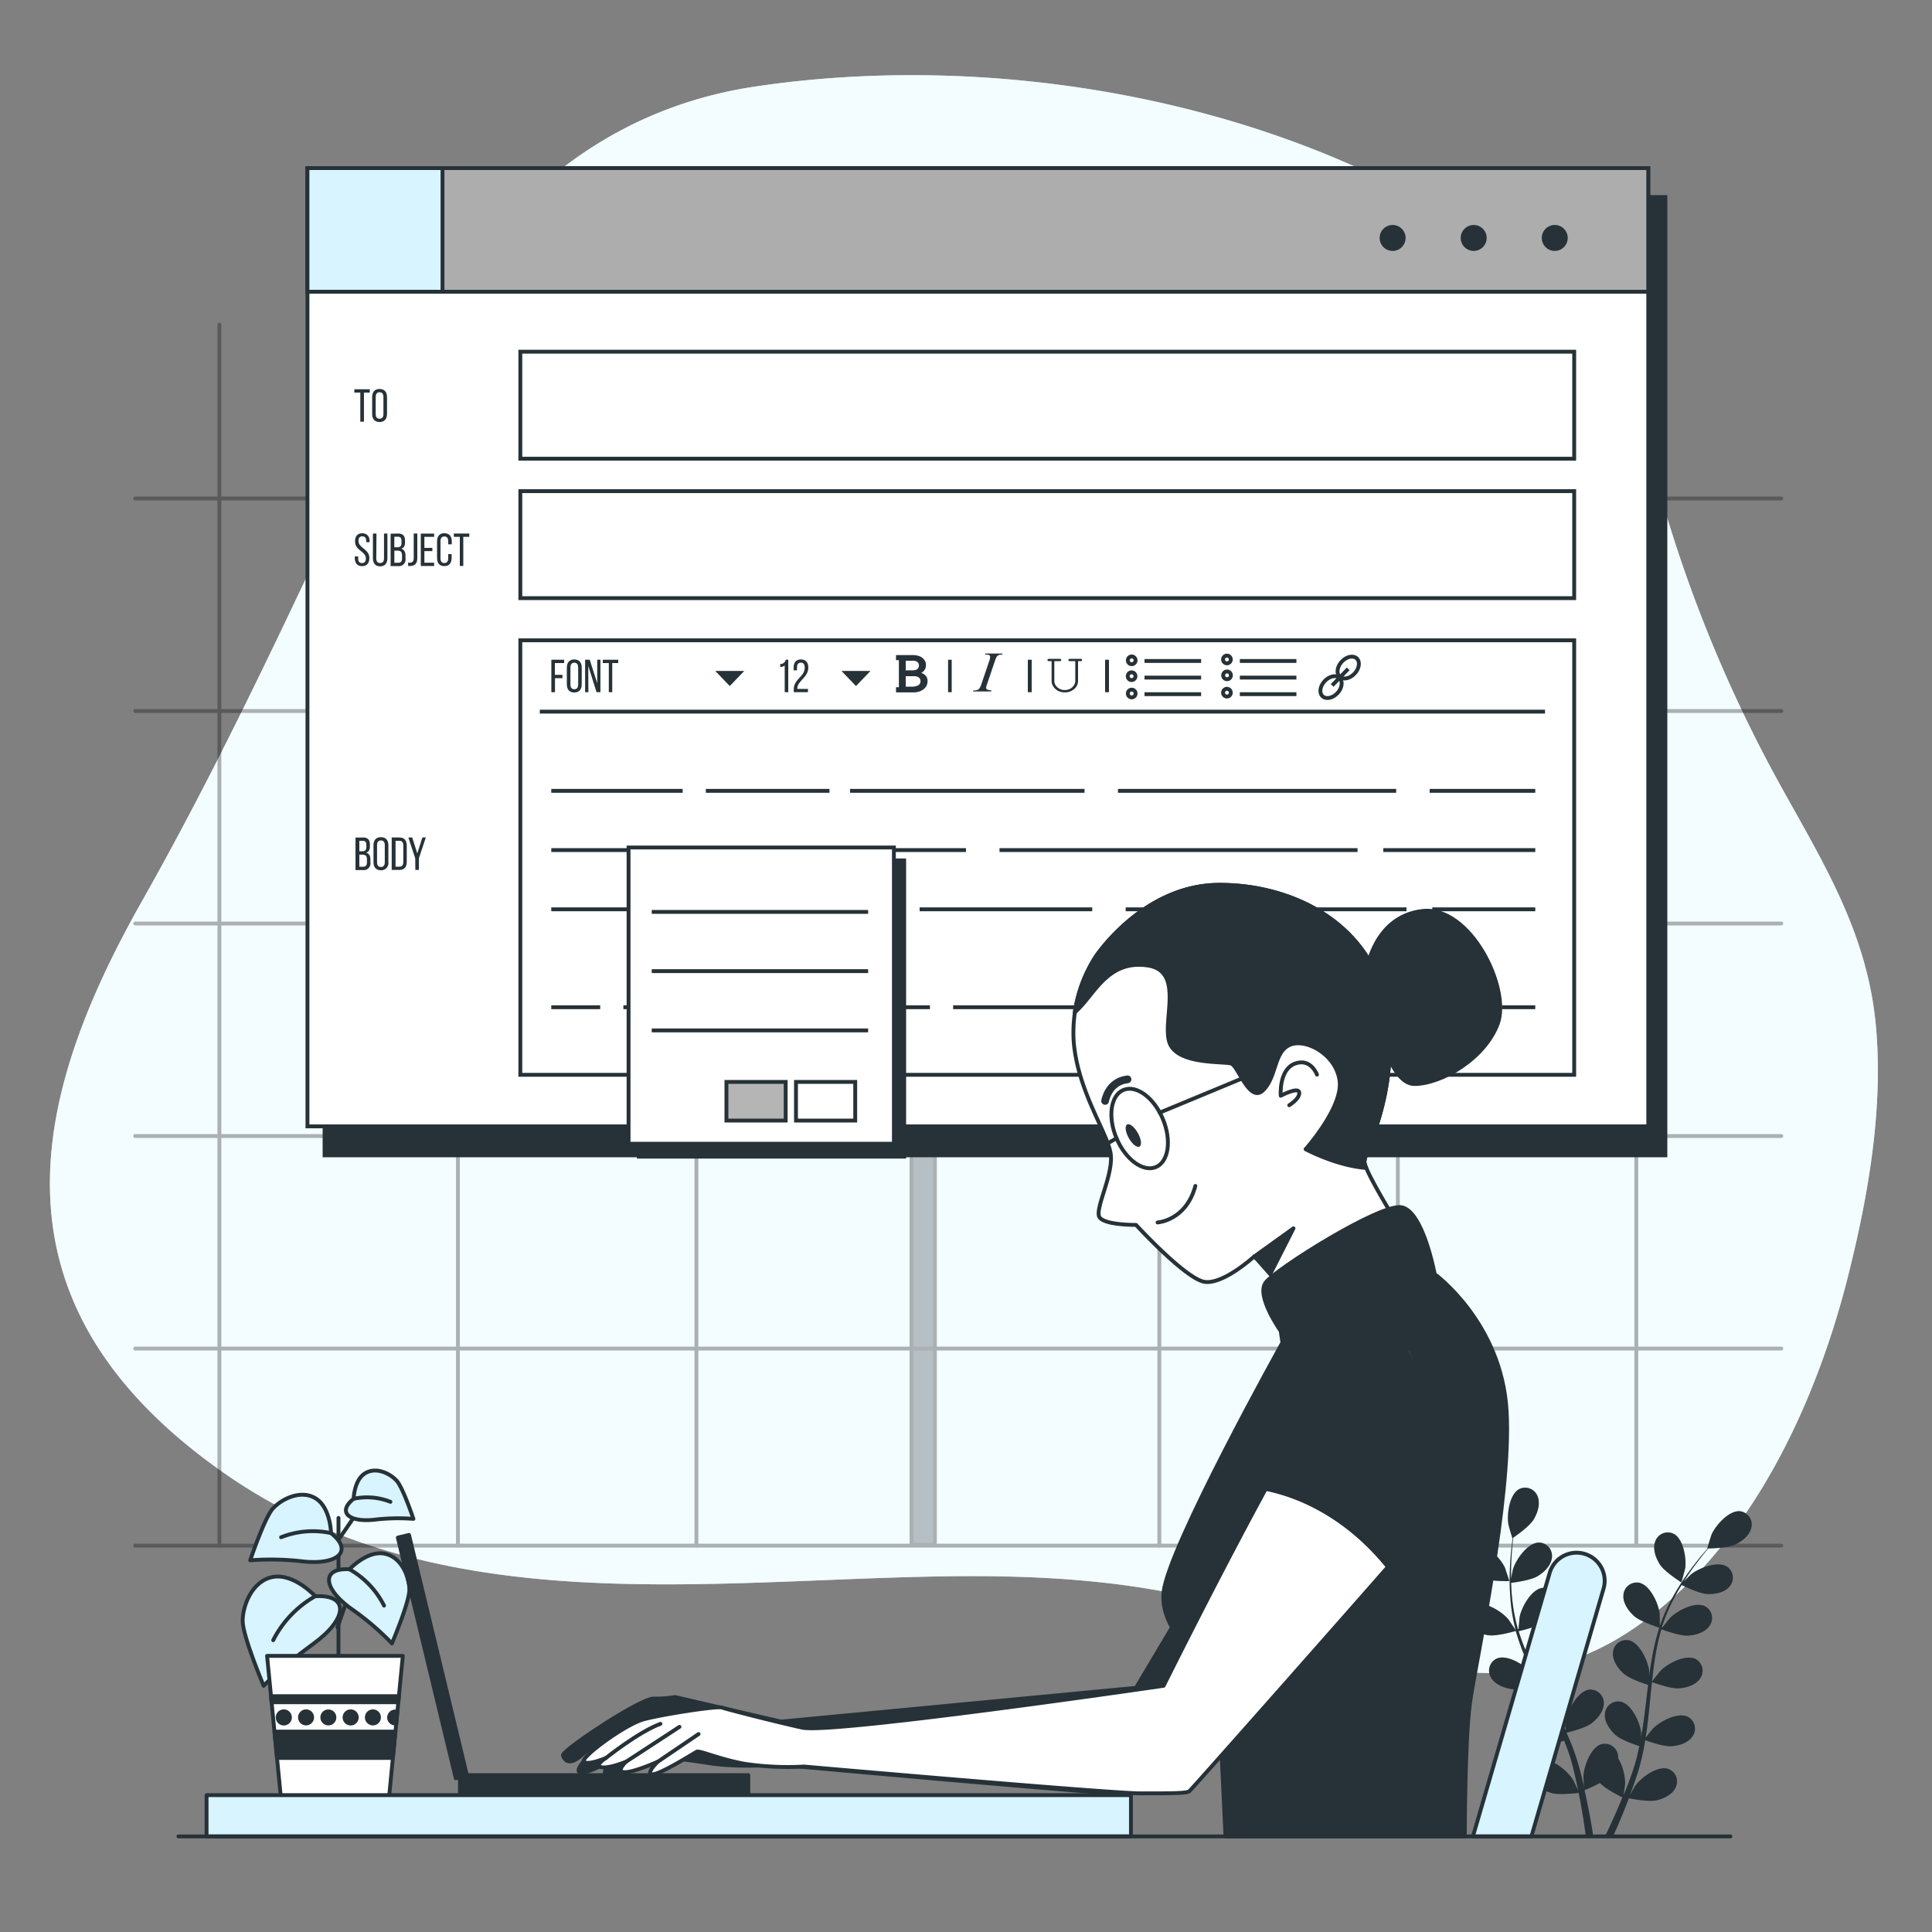 <?xml version="1.0" encoding="UTF-8"?>
<svg xmlns="http://www.w3.org/2000/svg" viewBox="0 0 500 500">
  <rect x="0" y="0" width="500" height="500" fill="#808080" stroke="none"/>
  <g id="freepik--background-simple--inject-61">
    <path d="M417.22,96.56C408.33,81.43,395.89,69.05,380.16,59c-52.37-33.63-123.55-45.74-184.74-36.6-43.71,6.53-72.85,36.24-91.5,75-22,45.75-42,91.26-67.1,135.69C8,284-4.87,337,57.67,381c54.12,38.08,122,28.2,184,27,20.56-.4,41.27.28,61.5,4.26,40.2,7.9,79.24,36,118.78,9.76,30.05-19.95,47.75-57.64,56.33-91.78,5.11-20.34,9.13-42.79,7.23-64.39-2.07-23.66-13-41.48-24.21-61.63a359.15,359.15,0,0,1-32.78-80.48A110.36,110.36,0,0,0,417.22,96.56Z" style="fill:#D7F4FF"></path>
    <path d="M417.22,96.56C408.33,81.43,395.89,69.05,380.16,59c-52.37-33.63-123.55-45.74-184.74-36.6-43.71,6.53-72.85,36.24-91.5,75-22,45.75-42,91.26-67.1,135.69C8,284-4.87,337,57.67,381c54.12,38.08,122,28.2,184,27,20.56-.4,41.27.28,61.5,4.26,40.2,7.9,79.24,36,118.78,9.76,30.05-19.95,47.75-57.64,56.33-91.78,5.11-20.34,9.13-42.79,7.23-64.39-2.07-23.66-13-41.48-24.21-61.63a359.15,359.15,0,0,1-32.78-80.48A110.36,110.36,0,0,0,417.22,96.56Z" style="fill:#fff;opacity:0.7"></path>
  </g>
  <g id="freepik--Window--inject-61">
    <g style="opacity:0.3">
      <rect x="235.9" y="81" width="6.05" height="318.78" style="fill:#263238;stroke:#000;stroke-linecap:round;stroke-linejoin:round"></rect>
      <line x1="35" y1="129" x2="461" y2="129" style="fill:none;stroke:#000;stroke-linecap:round;stroke-linejoin:round"></line>
      <line x1="35" y1="184" x2="461" y2="184" style="fill:none;stroke:#000;stroke-linecap:round;stroke-linejoin:round"></line>
      <line x1="35" y1="239" x2="461" y2="239" style="fill:none;stroke:#000;stroke-linecap:round;stroke-linejoin:round"></line>
      <line x1="35" y1="294" x2="461" y2="294" style="fill:none;stroke:#000;stroke-linecap:round;stroke-linejoin:round"></line>
      <line x1="35" y1="349" x2="461" y2="349" style="fill:none;stroke:#000;stroke-linecap:round;stroke-linejoin:round"></line>
      <line x1="180.23" y1="84" x2="180.23" y2="400" style="fill:none;stroke:#000;stroke-linecap:round;stroke-linejoin:round"></line>
      <line x1="118.51" y1="84" x2="118.51" y2="400" style="fill:none;stroke:#000;stroke-linecap:round;stroke-linejoin:round"></line>
      <line x1="56.78" y1="84" x2="56.78" y2="400" style="fill:none;stroke:#000;stroke-linecap:round;stroke-linejoin:round"></line>
      <line x1="423.48" y1="84" x2="423.48" y2="400" style="fill:none;stroke:#000;stroke-linecap:round;stroke-linejoin:round"></line>
      <line x1="361.76" y1="84" x2="361.76" y2="400" style="fill:none;stroke:#000;stroke-linecap:round;stroke-linejoin:round"></line>
      <line x1="300.04" y1="84" x2="300.04" y2="400" style="fill:none;stroke:#000;stroke-linecap:round;stroke-linejoin:round"></line>
      <line x1="35" y1="400" x2="461" y2="400" style="fill:none;stroke:#000;stroke-linecap:round;stroke-linejoin:round"></line>
    </g>
  </g>
  <g id="freepik--plant-2--inject-61">
    <path d="M435.13,409.52c.05,0,.93-3.4,1-3.62.36-2.58-.46-7.77-3.08-9a3.44,3.44,0,0,0-4.69,2.07c-.71,1.94.19,4.31,1.24,5.94C430.8,406.79,435.13,409.51,435.13,409.52Z" style="fill:#263238"></path>
    <path d="M383.43,408.39c2.09.92,7.2.8,7.2.8s-1.1-3.35-1.19-3.55c-1.12-2.34-4.67-6.22-7.56-5.83a3.44,3.44,0,0,0-2.76,4.32C379.6,406.13,381.65,407.61,383.43,408.39Z" style="fill:#263238"></path>
    <path d="M385.19,423.2c2.17.31,6.73-1,7.09-1.11a61.23,61.23,0,0,0,2.77,7.65c.63,1.45,1.31,2.9,2,4.34-.41-.61-.79-1.15-.85-1.23-1.7-2-6.15-4.76-8.83-3.62a3.44,3.44,0,0,0-1.52,4.89c1,1.8,3.36,2.7,5.28,3S397,436.33,398,436c.28.55.54,1.1.82,1.65,1.32,2.63,2.65,5.25,3.88,7.86.43.92.82,1.84,1.22,2.76-.38-.54-.69-1-.75-1.06-1.7-2-6.14-4.77-8.82-3.63a3.45,3.45,0,0,0-1.53,4.9c1,1.8,3.36,2.69,5.28,3s5.48-.67,6.71-1c.38,1,.76,1.91,1.08,2.86.2.64.45,1.25.62,1.92l.54,1.93c.3,1.25.61,2.53.87,3.75.19.85.35,1.66.52,2.48-.42-.92-1.28-2.71-1.37-2.85-1.38-2.2-5.35-5.64-8.17-4.92a3.44,3.44,0,0,0-2.25,4.61c.7,1.93,2.91,3.17,4.77,3.74,2,.62,6.57.05,7.14,0,.27,1.35.52,2.67.74,3.91.46,2.61.81,5,1.08,7h1.9c-.32-2.09-.74-4.55-1.29-7.28-.27-1.38-.58-2.84-.92-4.34a39.73,39.73,0,0,0,4-1.87c1.49,1.61,5.31,3.5,5.8,3.74-.52,1.28-1,2.52-1.54,3.68-1,2.28-1.94,4.31-2.78,6.07h2.05c.72-1.6,1.5-3.41,2.32-5.4.53-1.3,1.08-2.69,1.62-4.13.55.11,5,1,7.12.55,1.89-.43,4.19-1.5,5-3.37a3.45,3.45,0,0,0-1.9-4.76c-2.77-.93-7,2.2-8.52,4.3-.09.12-.93,1.57-1.45,2.49.22-.59.44-1.15.66-1.76.44-1.2.85-2.42,1.29-3.72.19-.63.38-1.28.57-1.92s.35-1.35.52-2c.38-1.58.68-3.19.95-4.83,1.05.38,4.81,1.69,6.76,1.56s4.36-.85,5.49-2.58a3.45,3.45,0,0,0-1.16-5c-2.59-1.34-7.23,1.12-9.07,3-.12.11-1.29,1.58-1.92,2.39.15-1,.31-2,.43-3,.36-2.89.64-5.82.92-8.75.09-.89.19-1.79.28-2.68.37.14,4.81,1.79,7,1.64,1.94-.14,4.37-.85,5.49-2.57a3.45,3.45,0,0,0-1.15-5c-2.59-1.33-7.23,1.13-9.07,3-.14.14-1.83,2.25-2.23,2.81.2-2,.43-3.93.73-5.85a60.2,60.2,0,0,1,1.68-7.69c.17.07,4.79,1.81,7,1.65,1.94-.13,4.37-.85,5.49-2.57a3.44,3.44,0,0,0-1.15-5c-2.59-1.34-7.23,1.12-9.08,3-.12.12-1.4,1.72-2,2.5l-.15-.08a44.53,44.53,0,0,1,3.06-7.3c.66-1.29,1.37-2.5,2.08-3.65.83.41,4.63,2.26,6.65,2.34s4.44-.36,5.74-1.95a3.45,3.45,0,0,0-.6-5.1c-2.43-1.61-7.31.33-9.34,1.95-.11.09-1.14,1.11-1.88,1.86.33-.51.66-1.05,1-1.54,1.22-1.84,2.45-3.44,3.55-4.85.63-.8,1.22-1.51,1.77-2.17,1,0,5.14-.14,6.95-1s3.76-2.36,4.19-4.37a3.46,3.46,0,0,0-2.88-4.25c-2.9-.31-6.34,3.66-7.4,6-.09.2-1.15,3.58-1.09,3.58H442c-.55.63-1.13,1.3-1.75,2-1.13,1.39-2.4,3-3.66,4.79a60.85,60.85,0,0,0-3.8,6.05,44.63,44.63,0,0,0-3.24,7.3l0,.09c0-.85,0-3.24-.05-3.42-.33-2.58-2.49-7.37-5.36-7.9a3.45,3.45,0,0,0-4,3.25c-.17,2,1.32,4.1,2.77,5.39,1.63,1.46,6.16,2.87,6.52,3a62.12,62.12,0,0,0-1.91,7.91c-.28,1.56-.51,3.14-.72,4.73,0-.74,0-1.4,0-1.49-.34-2.58-2.5-7.37-5.36-7.9a3.46,3.46,0,0,0-4,3.24c-.16,2.05,1.32,4.1,2.77,5.4s5.31,2.59,6.33,2.92c-.07.61-.15,1.21-.23,1.82-.34,2.92-.68,5.84-1.1,8.7-.14,1-.33,2-.5,3,0-.65,0-1.21,0-1.29-.33-2.58-2.49-7.37-5.36-7.9a3.45,3.45,0,0,0-4,3.25c-.17,2,1.32,4.1,2.76,5.39s4.94,2.47,6.15,2.86c-.21,1-.42,2-.67,3-.19.66-.32,1.3-.55,1.95s-.41,1.28-.61,1.91c-.44,1.2-.88,2.45-1.34,3.61-.31.81-.62,1.58-.94,2.35.16-1,.43-3,.43-3.13a13.42,13.42,0,0,0-1.79-6.51,3.89,3.89,0,0,0-.05-.76,3.44,3.44,0,0,0-4.21-2.92c-2.82.75-4.6,5.69-4.74,8.28,0,.16.1,1.83.18,2.88-.14-.61-.27-1.21-.43-1.83-.29-1.25-.62-2.48-1-3.81-.19-.64-.38-1.28-.58-1.93s-.45-1.3-.68-2c-.55-1.53-1.19-3-1.87-4.55,1.09-.27,4.95-1.25,6.49-2.44s3.18-3.11,3.16-5.17a3.45,3.45,0,0,0-3.72-3.53c-2.89.32-5.41,4.93-5.93,7.48,0,.16-.21,2-.28,3.05-.41-.9-.82-1.81-1.27-2.71-1.3-2.61-2.69-5.2-4.06-7.8l-1.25-2.39c.39-.09,5-1.16,6.73-2.49,1.54-1.18,3.18-3.12,3.16-5.17a3.45,3.45,0,0,0-3.72-3.53c-2.9.31-5.41,4.93-5.93,7.47,0,.2-.29,2.89-.32,3.57-.91-1.75-1.8-3.51-2.61-5.28a60.9,60.9,0,0,1-2.84-7.34c.18,0,5-1.13,6.77-2.5,1.54-1.18,3.17-3.11,3.16-5.17a3.45,3.45,0,0,0-3.72-3.53c-2.9.32-5.41,4.93-5.94,7.48,0,.16-.22,2.21-.28,3.19l-.17,0a44.85,44.85,0,0,1-1.48-7.78c-.16-1.44-.24-2.84-.28-4.19.92-.11,5.11-.67,6.84-1.72s3.5-2.75,3.71-4.79a3.45,3.45,0,0,0-3.31-3.92c-2.92,0-5.92,4.3-6.72,6.78-.05.13-.34,1.55-.54,2.58,0-.61,0-1.24,0-1.83,0-2.2.14-4.22.28-6,.08-1,.18-1.93.28-2.79.85-.58,4.21-2.95,5.25-4.65s1.84-4.06,1.08-6a3.45,3.45,0,0,0-4.74-1.95c-2.59,1.34-3.27,6.55-2.84,9.11,0,.23,1,3.63,1.06,3.6l.05,0c-.11.82-.23,1.7-.33,2.67-.18,1.79-.36,3.8-.41,6a60.26,60.26,0,0,0,.17,7.14,44.72,44.72,0,0,0,1.32,7.88l0,.09c-.46-.72-1.81-2.69-1.93-2.83-1.7-2-6.14-4.77-8.82-3.63a3.45,3.45,0,0,0-1.53,4.9C380.9,422,383.27,422.92,385.19,423.2Z" style="fill:#263238"></path>
    <path d="M383.43,408.39c2.09.92,7.2.8,7.2.8s-1.1-3.35-1.19-3.55c-1.12-2.34-4.67-6.22-7.56-5.83a3.44,3.44,0,0,0-2.76,4.32C379.6,406.13,381.65,407.61,383.43,408.39Z" style="fill:#263238;opacity:0.3"></path>
    <path d="M435.13,409.52c.05,0,.93-3.4,1-3.62.36-2.58-.46-7.77-3.08-9a3.44,3.44,0,0,0-4.69,2.07c-.71,1.94.19,4.31,1.24,5.94C430.8,406.79,435.13,409.51,435.13,409.52Z" style="fill:#263238;opacity:0.3"></path>
    <path d="M385.19,423.2c2.17.31,6.73-1,7.09-1.11a61.23,61.23,0,0,0,2.77,7.65c.63,1.45,1.31,2.9,2,4.34-.41-.61-.79-1.15-.85-1.23-1.7-2-6.15-4.76-8.83-3.62a3.44,3.44,0,0,0-1.52,4.89c1,1.8,3.36,2.7,5.28,3S397,436.33,398,436c.28.55.54,1.1.82,1.65,1.32,2.63,2.65,5.25,3.88,7.86.43.92.82,1.84,1.22,2.76-.38-.54-.69-1-.75-1.06-1.7-2-6.14-4.77-8.82-3.63a3.45,3.45,0,0,0-1.53,4.9c1,1.8,3.36,2.69,5.28,3s5.48-.67,6.71-1c.38,1,.76,1.91,1.08,2.86.2.64.45,1.25.62,1.92l.54,1.93c.3,1.25.61,2.53.87,3.75.19.85.35,1.66.52,2.48-.42-.92-1.28-2.71-1.37-2.85-1.38-2.2-5.35-5.64-8.17-4.92a3.44,3.44,0,0,0-2.25,4.61c.7,1.93,2.91,3.17,4.77,3.74,2,.62,6.57.05,7.14,0,.27,1.35.52,2.67.74,3.91.46,2.61.81,5,1.08,7h1.9c-.32-2.09-.74-4.55-1.29-7.28-.27-1.38-.58-2.84-.92-4.34a39.73,39.73,0,0,0,4-1.87c1.49,1.61,5.31,3.5,5.8,3.74-.52,1.28-1,2.52-1.54,3.68-1,2.28-1.94,4.31-2.78,6.07h2.05c.72-1.6,1.5-3.41,2.32-5.4.53-1.3,1.08-2.69,1.62-4.13.55.11,5,1,7.12.55,1.89-.43,4.19-1.5,5-3.37a3.45,3.45,0,0,0-1.9-4.76c-2.77-.93-7,2.2-8.52,4.3-.09.12-.93,1.57-1.45,2.49.22-.59.44-1.15.66-1.76.44-1.2.85-2.42,1.29-3.72.19-.63.38-1.28.57-1.92s.35-1.35.52-2c.38-1.58.68-3.19.95-4.83,1.05.38,4.81,1.69,6.76,1.56s4.36-.85,5.49-2.58a3.45,3.45,0,0,0-1.16-5c-2.59-1.34-7.23,1.12-9.07,3-.12.11-1.29,1.58-1.92,2.39.15-1,.31-2,.43-3,.36-2.89.64-5.82.92-8.75.09-.89.19-1.79.28-2.68.37.14,4.81,1.79,7,1.64,1.94-.14,4.37-.85,5.49-2.57a3.45,3.45,0,0,0-1.15-5c-2.59-1.33-7.23,1.13-9.07,3-.14.14-1.83,2.25-2.23,2.81.2-2,.43-3.93.73-5.85a60.2,60.2,0,0,1,1.68-7.69c.17.07,4.79,1.81,7,1.65,1.94-.13,4.37-.85,5.49-2.57a3.44,3.44,0,0,0-1.15-5c-2.59-1.34-7.23,1.12-9.08,3-.12.12-1.4,1.72-2,2.5l-.15-.08a44.53,44.53,0,0,1,3.06-7.3c.66-1.29,1.37-2.5,2.08-3.65.83.41,4.63,2.26,6.65,2.34s4.44-.36,5.74-1.95a3.45,3.45,0,0,0-.6-5.1c-2.43-1.61-7.31.33-9.34,1.95-.11.09-1.14,1.11-1.88,1.86.33-.51.66-1.05,1-1.54,1.22-1.84,2.45-3.44,3.55-4.85.63-.8,1.22-1.51,1.77-2.17,1,0,5.14-.14,6.95-1s3.76-2.36,4.19-4.37a3.46,3.46,0,0,0-2.88-4.25c-2.9-.31-6.34,3.66-7.4,6-.09.2-1.15,3.58-1.09,3.58H442c-.55.63-1.13,1.3-1.75,2-1.13,1.39-2.4,3-3.66,4.79a60.85,60.85,0,0,0-3.8,6.05,44.63,44.63,0,0,0-3.24,7.3l0,.09c0-.85,0-3.24-.05-3.42-.33-2.58-2.49-7.37-5.36-7.9a3.45,3.45,0,0,0-4,3.25c-.17,2,1.32,4.1,2.77,5.39,1.63,1.46,6.16,2.87,6.52,3a62.12,62.12,0,0,0-1.91,7.91c-.28,1.56-.51,3.14-.72,4.73,0-.74,0-1.4,0-1.49-.34-2.58-2.5-7.37-5.36-7.9a3.46,3.46,0,0,0-4,3.24c-.16,2.05,1.32,4.1,2.77,5.4s5.31,2.59,6.33,2.92c-.07.61-.15,1.21-.23,1.82-.34,2.92-.68,5.84-1.1,8.7-.14,1-.33,2-.5,3,0-.65,0-1.21,0-1.29-.33-2.58-2.49-7.37-5.36-7.9a3.45,3.45,0,0,0-4,3.25c-.17,2,1.32,4.1,2.76,5.39s4.94,2.47,6.15,2.86c-.21,1-.42,2-.67,3-.19.66-.32,1.3-.55,1.95s-.41,1.28-.61,1.91c-.44,1.2-.88,2.45-1.34,3.61-.31.81-.62,1.58-.94,2.35.16-1,.43-3,.43-3.13a13.42,13.42,0,0,0-1.79-6.51,3.89,3.89,0,0,0-.05-.76,3.44,3.44,0,0,0-4.21-2.92c-2.82.75-4.6,5.69-4.74,8.28,0,.16.1,1.83.18,2.88-.14-.61-.27-1.21-.43-1.83-.29-1.25-.62-2.48-1-3.81-.19-.64-.38-1.28-.58-1.93s-.45-1.3-.68-2c-.55-1.53-1.19-3-1.87-4.55,1.09-.27,4.95-1.25,6.49-2.44s3.18-3.11,3.16-5.17a3.45,3.45,0,0,0-3.72-3.53c-2.89.32-5.41,4.93-5.93,7.48,0,.16-.21,2-.28,3.05-.41-.9-.82-1.81-1.27-2.71-1.3-2.61-2.69-5.2-4.06-7.8l-1.25-2.39c.39-.09,5-1.16,6.73-2.49,1.54-1.18,3.18-3.12,3.16-5.17a3.45,3.45,0,0,0-3.72-3.53c-2.9.31-5.41,4.93-5.93,7.47,0,.2-.29,2.89-.32,3.57-.91-1.75-1.8-3.51-2.61-5.28a60.9,60.9,0,0,1-2.84-7.34c.18,0,5-1.13,6.77-2.5,1.54-1.18,3.17-3.11,3.16-5.17a3.45,3.45,0,0,0-3.72-3.53c-2.9.32-5.41,4.93-5.94,7.48,0,.16-.22,2.21-.28,3.19l-.17,0a44.85,44.85,0,0,1-1.48-7.78c-.16-1.44-.24-2.84-.28-4.19.92-.11,5.11-.67,6.84-1.72s3.5-2.75,3.71-4.79a3.45,3.45,0,0,0-3.31-3.92c-2.92,0-5.92,4.3-6.72,6.78-.05.13-.34,1.55-.54,2.58,0-.61,0-1.24,0-1.83,0-2.2.14-4.22.28-6,.08-1,.18-1.93.28-2.79.85-.58,4.21-2.95,5.25-4.65s1.84-4.06,1.08-6a3.45,3.45,0,0,0-4.74-1.95c-2.59,1.34-3.27,6.55-2.84,9.11,0,.23,1,3.63,1.06,3.6l.05,0c-.11.82-.23,1.7-.33,2.67-.18,1.79-.36,3.8-.41,6a60.26,60.26,0,0,0,.17,7.14,44.72,44.72,0,0,0,1.32,7.88l0,.09c-.46-.72-1.81-2.69-1.93-2.83-1.7-2-6.14-4.77-8.82-3.63a3.45,3.45,0,0,0-1.53,4.9C380.9,422,383.27,422.92,385.19,423.2Z" style="fill:#263238;opacity:0.3"></path>
  </g>
  <g id="freepik--plant-1--inject-61">
    <line x1="87.34" y1="421.14" x2="91.01" y2="410.66" style="fill:none;stroke:#263238;stroke-linecap:round;stroke-linejoin:round"></line>
    <line x1="87.6" y1="392.84" x2="87.6" y2="431.89" style="fill:none;stroke:#263238;stroke-linecap:round;stroke-linejoin:round"></line>
    <path d="M81.59,413.1s-5.44-5.93-10.88-5-7.91,7.42-7.91,11.38,5.44,16.81,5.44,16.81,4-4.45,12.86-10.88S90.49,412.61,81.59,413.1Z" style="fill:#D7F4FF;stroke:#263238;stroke-linecap:round;stroke-linejoin:round"></path>
    <path d="M81.59,413.1a27.18,27.18,0,0,0-10.88,11.38" style="fill:none;stroke:#263238;stroke-linecap:round;stroke-linejoin:round"></path>
    <path d="M90.45,406.13s4.5-4.88,9-4.05,6.5,6.13,6.49,9.39-4.51,13.84-4.51,13.84a71.11,71.11,0,0,0-10.57-9C83.51,411,83.12,405.71,90.45,406.13Z" style="fill:#D7F4FF;stroke:#263238;stroke-linecap:round;stroke-linejoin:round"></path>
    <path d="M90.45,406.13a22.39,22.39,0,0,1,8.94,9.4" style="fill:none;stroke:#263238;stroke-linecap:round;stroke-linejoin:round"></path>
    <line x1="86.81" y1="399.65" x2="93.63" y2="389.69" style="fill:none;stroke:#263238;stroke-linecap:round;stroke-linejoin:round"></line>
    <path d="M85.67,396.77s-.11-6.63-4-9-8.93.25-11.09,2.69-5.83,13.35-5.83,13.35a70.22,70.22,0,0,1,13.87.31C87.61,405,91.43,401.33,85.67,396.77Z" style="fill:#D7F4FF;stroke:#263238;stroke-linecap:round;stroke-linejoin:round"></path>
    <path d="M85.67,396.77a22.36,22.36,0,0,0-12.92,1.07" style="fill:none;stroke:#263238;stroke-linecap:round;stroke-linejoin:round"></path>
    <path d="M91.53,387.88s.08-4.88,3-6.62,6.57.18,8.17,2,4.29,9.82,4.29,9.82a52.07,52.07,0,0,0-10.21.23C90.1,394,87.29,391.24,91.53,387.88Z" style="fill:#D7F4FF;stroke:#263238;stroke-linecap:round;stroke-linejoin:round"></path>
    <path d="M91.53,387.88a16.49,16.49,0,0,1,9.51.79" style="fill:none;stroke:#263238;stroke-linecap:round;stroke-linejoin:round"></path>
    <polygon points="104.25 428.54 69.12 428.54 72.68 465.11 100.69 465.11 104.25 428.54" style="fill:#fff;stroke:#263238;stroke-linecap:round;stroke-linejoin:round"></polygon>
    <path d="M94.94,444.47a1.57,1.57,0,1,0,1.57-1.58A1.57,1.57,0,0,0,94.94,444.47Z" style="fill:#263238;stroke:#263238;stroke-linecap:round;stroke-linejoin:round"></path>
    <path d="M89.17,444.47a1.58,1.58,0,1,0,1.57-1.58A1.57,1.57,0,0,0,89.17,444.47Z" style="fill:#263238;stroke:#263238;stroke-linecap:round;stroke-linejoin:round"></path>
    <polygon points="70.29 440.54 103.08 440.54 103.24 438.96 70.14 438.96 70.29 440.54" style="fill:#263238;stroke:#263238;stroke-linecap:round;stroke-linejoin:round"></polygon>
    <polygon points="101.68 454.95 102.34 448.14 71.03 448.14 71.69 454.95 101.68 454.95" style="fill:#263238;stroke:#263238;stroke-linecap:round;stroke-linejoin:round"></polygon>
    <path d="M100.7,444.47a1.57,1.57,0,0,0,1.58,1.57l.27,0,.29-3a1.69,1.69,0,0,0-.56-.11A1.58,1.58,0,0,0,100.7,444.47Z" style="fill:#263238;stroke:#263238;stroke-linecap:round;stroke-linejoin:round"></path>
    <circle cx="84.98" cy="444.47" r="1.57" style="fill:#263238;stroke:#263238;stroke-linecap:round;stroke-linejoin:round"></circle>
    <path d="M71.87,444.47a1.58,1.58,0,1,0,1.58-1.58A1.57,1.57,0,0,0,71.87,444.47Z" style="fill:#263238;stroke:#263238;stroke-linecap:round;stroke-linejoin:round"></path>
    <path d="M77.64,444.47a1.57,1.57,0,1,0,1.57-1.58A1.57,1.57,0,0,0,77.64,444.47Z" style="fill:#263238;stroke:#263238;stroke-linecap:round;stroke-linejoin:round"></path>
  </g>
  <g id="freepik--Device--inject-61">
    <rect x="110.44" y="396.68" width="2.97" height="64.06" transform="translate(-97.28 38.13) rotate(-13.54)" style="fill:#263238;stroke:#263238;stroke-linecap:round;stroke-linejoin:round"></rect>
    <rect x="119.03" y="459.41" width="74.63" height="4.95" style="fill:#263238;stroke:#263238;stroke-linecap:round;stroke-linejoin:round"></rect>
  </g>
  <g id="freepik--Screen--inject-61">
    <rect x="84" y="51" width="347" height="248" style="fill:#263238;stroke:#263238;stroke-miterlimit:10"></rect>
    <rect x="79.57" y="43.5" width="347" height="248" style="fill:#fff;stroke:#263238;stroke-miterlimit:10"></rect>
    <rect x="79.57" y="43.5" width="347" height="32" style="fill:#adadad;stroke:#263238;stroke-miterlimit:10"></rect>
    <rect x="79.57" y="43.5" width="34.95" height="32" style="fill:#D7F4FF;stroke:#263238;stroke-miterlimit:10"></rect>
    <path d="M405.73,61.58a3.36,3.36,0,1,0-3.36,3.36A3.37,3.37,0,0,0,405.73,61.58Z" style="fill:#263238"></path>
    <circle cx="381.39" cy="61.58" r="3.36" style="fill:#263238"></circle>
    <circle cx="360.41" cy="61.58" r="3.36" style="fill:#263238"></circle>
    <rect x="134.66" y="91.02" width="272.74" height="27.69" style="fill:none;stroke:#263238;stroke-miterlimit:10"></rect>
    <rect x="134.66" y="127.11" width="272.74" height="27.69" style="fill:none;stroke:#263238;stroke-miterlimit:10"></rect>
    <path d="M93.25,109.14V101.6H91.7v-.86h4v.86H94.19v7.54Z" style="fill:#263238"></path>
    <path d="M96.31,102.77c0-1.28.64-2.11,1.92-2.11s1.93.83,1.93,2.11v4.34c0,1.27-.63,2.11-1.93,2.11s-1.92-.84-1.92-2.11Zm.92,4.39c0,.77.33,1.21,1,1.21s1-.44,1-1.21v-4.44c0-.75-.32-1.21-1-1.21s-1,.46-1,1.21Z" style="fill:#263238"></path>
    <path d="M95.66,140.09v.23h-.89V140c0-.75-.28-1.2-1-1.2s-1,.45-1,1.19c0,1.88,2.82,2.06,2.82,4.43,0,1.27-.61,2.1-1.89,2.1s-1.88-.83-1.88-2.1V144h.87v.53c0,.75.31,1.2,1,1.2s1-.45,1-1.2c0-1.88-2.81-2-2.81-4.42,0-1.29.6-2.1,1.86-2.1S95.66,138.82,95.66,140.09Z" style="fill:#263238"></path>
    <path d="M97.38,144.49c0,.76.3,1.22,1,1.22s1-.46,1-1.22v-6.41h.88v6.37c0,1.27-.59,2.12-1.88,2.12s-1.87-.85-1.87-2.12v-6.37h.92Z" style="fill:#263238"></path>
    <path d="M103,138.08c1.31,0,1.82.62,1.82,1.86v.39c0,.89-.25,1.44-1,1.67.81.23,1.12.88,1.12,1.8v.71a1.72,1.72,0,0,1-1.91,2h-1.94v-8.39Zm-.23,3.56c.74,0,1.13-.24,1.13-1.12V140c0-.74-.25-1.1-.93-1.1h-.92v2.71Zm.28,4c.68,0,1-.36,1-1.14v-.74c0-.94-.37-1.25-1.17-1.25h-.82v3.13Z" style="fill:#263238"></path>
    <path d="M105.6,145.62h.47c.61,0,1-.32,1-1.17v-6.38H108v6.32c0,1.57-.78,2.06-1.78,2.08a3.83,3.83,0,0,1-.59,0Z" style="fill:#263238"></path>
    <path d="M111.89,141.79v.84h-2.06v3h2.52v.85H108.9v-8.39h3.45v.85h-2.52v2.86Z" style="fill:#263238"></path>
    <path d="M116.92,140.1v.76H116v-.8c0-.76-.3-1.22-1-1.22s-1,.46-1,1.22v4.43c0,.76.31,1.22,1,1.22s1-.46,1-1.22V143.4h.88v1c0,1.27-.6,2.11-1.89,2.11s-1.88-.84-1.88-2.11V140.1c0-1.27.6-2.11,1.88-2.11S116.92,138.83,116.92,140.1Z" style="fill:#263238"></path>
    <path d="M119,146.47v-7.54h-1.55v-.85h4v.85h-1.55v7.54Z" style="fill:#263238"></path>
    <path d="M93.91,216.74c1.31,0,1.82.63,1.82,1.86v.4c0,.89-.25,1.44-1,1.67.81.22,1.13.87,1.13,1.79v.71a1.73,1.73,0,0,1-1.92,2H92v-8.4Zm-.23,3.57c.75,0,1.13-.24,1.13-1.12v-.49c0-.74-.25-1.1-.92-1.1H93v2.71Zm.28,4c.68,0,1-.36,1-1.14v-.75c0-.93-.37-1.24-1.17-1.24H93v3.13Z" style="fill:#263238"></path>
    <path d="M96.66,218.77c0-1.28.63-2.11,1.92-2.11s1.93.83,1.93,2.11v4.34a1.85,1.85,0,0,1-1.93,2.11c-1.29,0-1.92-.84-1.92-2.11Zm.92,4.39c0,.77.33,1.21,1,1.21s1-.44,1-1.21v-4.44c0-.75-.31-1.21-1-1.21s-1,.46-1,1.21Z" style="fill:#263238"></path>
    <path d="M103.37,216.74c1.3,0,1.9.8,1.9,2.09v4.23c0,1.29-.6,2.08-1.9,2.08h-2v-8.4Zm0,7.55c.68,0,1-.42,1-1.19v-4.32c0-.76-.32-1.18-1-1.18h-1v6.69Z" style="fill:#263238"></path>
    <path d="M107.46,222.13l-1.78-5.39h1l1.31,4.13,1.32-4.13h.89l-1.79,5.39v3h-.92Z" style="fill:#263238"></path>
    <rect x="134.66" y="165.71" width="272.74" height="112.45" style="fill:none;stroke:#263238;stroke-miterlimit:10"></rect>
    <line x1="139.7" y1="184.17" x2="399.85" y2="184.17" style="fill:none;stroke:#263238;stroke-miterlimit:10"></line>
    <path d="M145.56,174.65v.86h-1.93v3.63h-.94v-8.4H146v.86h-2.4v3.05Z" style="fill:#263238"></path>
    <path d="M146.7,172.77c0-1.28.64-2.11,1.92-2.11s1.93.83,1.93,2.11v4.34c0,1.27-.63,2.11-1.93,2.11s-1.92-.84-1.92-2.11Zm.93,4.39c0,.77.32,1.21,1,1.21s1-.44,1-1.21v-4.44c0-.75-.32-1.21-1-1.21s-1,.46-1,1.21Z" style="fill:#263238"></path>
    <path d="M152.27,179.14h-.84v-8.4h1.19l1.94,6.07v-6.07h.83v8.4h-1l-2.15-6.79Z" style="fill:#263238"></path>
    <path d="M157.56,179.14V171.6H156v-.86h4v.86h-1.55v7.54Z" style="fill:#263238"></path>
    <path d="M203.08,172.27a2.64,2.64,0,0,1-1.17.36v-.77a1.44,1.44,0,0,0,1.44-1.12H204v8.4h-.92Z" style="fill:#263238"></path>
    <path d="M209.19,172.78c0,2.53-2.84,3.45-2.85,5.38v.13h2.76v.85h-3.68v-.72c0-2.71,2.84-3.24,2.84-5.6,0-.86-.29-1.32-1-1.32s-1,.49-1,1.23v.75h-.87v-.69c0-1.28.58-2.13,1.88-2.13S209.19,171.5,209.19,172.78Z" style="fill:#263238"></path>
    <path d="M256.6,178.69l-.09.26H251.8l.11-.26a3.19,3.19,0,0,0,.94-.11,1.11,1.11,0,0,0,.55-.34A3.79,3.79,0,0,0,254,177l2-5.9a3.72,3.72,0,0,0,.25-1.11.48.48,0,0,0-.11-.32.66.66,0,0,0-.33-.2,3.37,3.37,0,0,0-.88-.07l.1-.27h4.43l-.1.27a2.36,2.36,0,0,0-.8.1,1.41,1.41,0,0,0-.58.41,5.49,5.49,0,0,0-.51,1.19l-2,5.9a4.76,4.76,0,0,0-.27,1,.49.49,0,0,0,.11.31.66.66,0,0,0,.33.19A5,5,0,0,0,256.6,178.69Z" style="fill:#263238"></path>
    <path d="M279,171.11v5.07a2.73,2.73,0,0,1-1,2.14,3.53,3.53,0,0,1-2.41.87,3.91,3.91,0,0,1-1.68-.35,3.38,3.38,0,0,1-1.25-1.08,2.64,2.64,0,0,1-.51-1.58v-5.07h-.6a.56.56,0,0,1-.36-.08.25.25,0,0,1-.11-.22.3.3,0,0,1,.11-.23.65.65,0,0,1,.36-.07h2.62a.56.56,0,0,1,.36.08.27.27,0,0,1,0,.44.56.56,0,0,1-.36.08h-1.31v5.07a2.17,2.17,0,0,0,.8,1.7,2.79,2.79,0,0,0,1.9.7,3,3,0,0,0,1.28-.27,2.76,2.76,0,0,0,1-.84,2.08,2.08,0,0,0,.44-1.29v-5.07h-1.31a.56.56,0,0,1-.36-.08.27.27,0,0,1,0-.44.56.56,0,0,1,.36-.08h2.62a.56.56,0,0,1,.36.08.28.28,0,0,1,0,.44.56.56,0,0,1-.36.08Z" style="fill:#263238"></path>
    <path d="M246.3,170.74v8.4h-.94v-8.4Z" style="fill:#263238"></path>
    <path d="M267,170.74v8.4H266v-8.4Z" style="fill:#263238"></path>
    <path d="M287,170.74v8.4H286v-8.4Z" style="fill:#263238"></path>
    <polygon points="188.86 177.55 192.62 173.64 185.11 173.64 188.86 177.55" style="fill:#263238"></polygon>
    <polygon points="221.53 177.55 225.28 173.64 217.77 173.64 221.53 177.55" style="fill:#263238"></polygon>
    <path d="M239.93,175.51a1.8,1.8,0,0,0-.33-.59,2,2,0,0,0-.51-.46,3.36,3.36,0,0,0-.66-.32v0a2.27,2.27,0,0,0,.93-.88,2.36,2.36,0,0,0,.28-1.15,2.5,2.5,0,0,0-.11-.71,2.34,2.34,0,0,0-.35-.66,2.77,2.77,0,0,0-.6-.58,2.92,2.92,0,0,0-.85-.41,5.54,5.54,0,0,0-1.74-.22h-4.1v1.33h.74v7h-.74v1.33h4.27l.58,0,.47-.06.4-.08a3.78,3.78,0,0,0,1.18-.51,2.87,2.87,0,0,0,.76-.7,2.2,2.2,0,0,0,.39-.78,2.68,2.68,0,0,0,.11-.76A2.19,2.19,0,0,0,239.93,175.51ZM234.4,171h1.46a5.72,5.72,0,0,1,.64,0l.46.08a1.18,1.18,0,0,1,.66.45,1.23,1.23,0,0,1,.2.68,1.36,1.36,0,0,1-.17.67,1.28,1.28,0,0,1-.57.46,3.24,3.24,0,0,1-1.08.14h-1.6Zm3.76,5.72a1.22,1.22,0,0,1-.22.38,1.44,1.44,0,0,1-.4.3,2.17,2.17,0,0,1-.61.21,3.74,3.74,0,0,1-.58.09c-.22,0-.48,0-.79,0H234.4V175h1.68a7,7,0,0,1,.72,0,2.21,2.21,0,0,1,.5.1,1.38,1.38,0,0,1,.7.45,1.17,1.17,0,0,1,.22.71A1.56,1.56,0,0,1,238.16,176.71Z" style="fill:#263238"></path>
    <path d="M293.86,170.67a1,1,0,0,0-1.95,0,1,1,0,1,0,1.95,0Z" style="fill:none;stroke:#263238;stroke-miterlimit:10"></path>
    <line x1="296.2" y1="171.06" x2="310.85" y2="171.06" style="fill:none;stroke:#263238;stroke-miterlimit:10"></line>
    <path d="M293.86,175a1,1,0,1,0-1,1A1,1,0,0,0,293.86,175Z" style="fill:none;stroke:#263238;stroke-miterlimit:10"></path>
    <line x1="296.2" y1="175.36" x2="310.85" y2="175.36" style="fill:none;stroke:#263238;stroke-miterlimit:10"></line>
    <path d="M293.86,179.26a1,1,0,0,0-1.95,0,1,1,0,1,0,1.95,0Z" style="fill:none;stroke:#263238;stroke-miterlimit:10"></path>
    <line x1="296.2" y1="179.65" x2="310.85" y2="179.65" style="fill:none;stroke:#263238;stroke-miterlimit:10"></line>
    <path d="M318.53,170.67a1,1,0,1,0-1,1A1,1,0,0,0,318.53,170.67Z" style="fill:none;stroke:#263238;stroke-miterlimit:10"></path>
    <line x1="320.87" y1="171.06" x2="335.51" y2="171.06" style="fill:none;stroke:#263238;stroke-miterlimit:10"></line>
    <path d="M318.53,175a1,1,0,1,0-1.95,0,1,1,0,0,0,1.95,0Z" style="fill:none;stroke:#263238;stroke-miterlimit:10"></path>
    <line x1="320.87" y1="175.36" x2="335.51" y2="175.36" style="fill:none;stroke:#263238;stroke-miterlimit:10"></line>
    <path d="M318.53,179.26a1,1,0,1,0-1,1A1,1,0,0,0,318.53,179.26Z" style="fill:none;stroke:#263238;stroke-miterlimit:10"></path>
    <line x1="320.87" y1="179.65" x2="335.51" y2="179.65" style="fill:none;stroke:#263238;stroke-miterlimit:10"></line>
    <path d="M346.14,179.37c-1.22,1.31-2.95,1.68-3.87.82s-.67-2.61.55-3.92,3-1.68,3.87-.82S347.37,178.06,346.14,179.37Z" style="fill:none;stroke:#263238;stroke-miterlimit:10"></path>
    <ellipse cx="348.92" cy="172.78" rx="3.24" ry="2.27" transform="translate(-15.36 310.24) rotate(-47.02)" style="fill:none;stroke:#263238;stroke-miterlimit:10"></ellipse>
    <line x1="344.76" y1="177.39" x2="348.91" y2="173.1" style="fill:none;stroke:#263238;stroke-miterlimit:10"></line>
    <line x1="370" y1="204.67" x2="397.33" y2="204.67" style="fill:none;stroke:#263238;stroke-miterlimit:10"></line>
    <line x1="289.33" y1="204.67" x2="361.33" y2="204.67" style="fill:none;stroke:#263238;stroke-miterlimit:10"></line>
    <line x1="220" y1="204.67" x2="280.67" y2="204.67" style="fill:none;stroke:#263238;stroke-miterlimit:10"></line>
    <line x1="182.67" y1="204.67" x2="214.67" y2="204.67" style="fill:none;stroke:#263238;stroke-miterlimit:10"></line>
    <line x1="142.67" y1="204.67" x2="176.67" y2="204.67" style="fill:none;stroke:#263238;stroke-miterlimit:10"></line>
    <line x1="358" y1="220" x2="397.33" y2="220" style="fill:none;stroke:#263238;stroke-miterlimit:10"></line>
    <line x1="258.67" y1="220" x2="351.33" y2="220" style="fill:none;stroke:#263238;stroke-miterlimit:10"></line>
    <line x1="182" y1="220" x2="250" y2="220" style="fill:none;stroke:#263238;stroke-miterlimit:10"></line>
    <line x1="142.67" y1="220" x2="176.67" y2="220" style="fill:none;stroke:#263238;stroke-miterlimit:10"></line>
    <line x1="370.67" y1="235.33" x2="397.33" y2="235.33" style="fill:none;stroke:#263238;stroke-miterlimit:10"></line>
    <line x1="291.33" y1="235.33" x2="364" y2="235.33" style="fill:none;stroke:#263238;stroke-miterlimit:10"></line>
    <line x1="238" y1="235.33" x2="282.67" y2="235.33" style="fill:none;stroke:#263238;stroke-miterlimit:10"></line>
    <line x1="179.33" y1="235.33" x2="230.67" y2="235.33" style="fill:none;stroke:#263238;stroke-miterlimit:10"></line>
    <line x1="142.67" y1="235.33" x2="173.33" y2="235.33" style="fill:none;stroke:#263238;stroke-miterlimit:10"></line>
    <line x1="388.67" y1="260.67" x2="397.33" y2="260.67" style="fill:none;stroke:#263238;stroke-miterlimit:10"></line>
    <line x1="326.67" y1="260.67" x2="380.67" y2="260.67" style="fill:none;stroke:#263238;stroke-miterlimit:10"></line>
    <line x1="246.67" y1="260.67" x2="319.33" y2="260.67" style="fill:none;stroke:#263238;stroke-miterlimit:10"></line>
    <line x1="224" y1="260.67" x2="240.67" y2="260.67" style="fill:none;stroke:#263238;stroke-miterlimit:10"></line>
    <line x1="161.33" y1="260.67" x2="217.33" y2="260.67" style="fill:none;stroke:#263238;stroke-miterlimit:10"></line>
    <line x1="142.67" y1="260.67" x2="155.33" y2="260.67" style="fill:none;stroke:#263238;stroke-miterlimit:10"></line>
    <rect x="165.33" y="222.67" width="68.67" height="76.67" style="fill:#263238;stroke:#263238;stroke-miterlimit:10"></rect>
    <rect x="162.67" y="219.33" width="68.67" height="76.67" style="fill:#fff;stroke:#263238;stroke-miterlimit:10"></rect>
    <line x1="168.67" y1="236" x2="224.67" y2="236" style="fill:none;stroke:#263238;stroke-miterlimit:10"></line>
    <line x1="168.67" y1="251.33" x2="224.67" y2="251.33" style="fill:none;stroke:#263238;stroke-miterlimit:10"></line>
    <line x1="168.67" y1="266.67" x2="224.67" y2="266.67" style="fill:none;stroke:#263238;stroke-miterlimit:10"></line>
    <rect x="188" y="280" width="15.33" height="10" style="fill:#b5b5b5;stroke:#263238;stroke-miterlimit:10"></rect>
    <rect x="206" y="280" width="15.33" height="10" style="fill:none;stroke:#263238;stroke-miterlimit:10"></rect>
  </g>
  <g id="freepik--Character--inject-61">
    <path d="M283.54,247.62a36.4,36.4,0,0,0-5.66,22.05c1.05,12.52,8.41,23,9.5,28.52s-4.32,14.91-2.78,16.91S294,317,294,317s12.86,14,17.74,14.74,12.89-6.61,12.89-6.61l9.07,10.26,26.77-20.64s-7-11.37-7.34-13.95,9.24-17.68,5.76-39.51S335,228.85,315.34,229,283.54,247.62,283.54,247.62Z" style="fill:#fff;stroke:#263238;stroke-linecap:round;stroke-linejoin:round"></path>
    <path d="M340.84,278.12s-1.61-4.43-5.76-2.84-3.63,8.3-3.63,8.3,4.6-2.45,4.79-.84-2.59,3.29-2.59,3.29" style="fill:none;stroke:#263238;stroke-linecap:round;stroke-linejoin:round"></path>
    <polygon points="324.62 325.16 334.75 317.89 328.91 329.41 324.62 325.16" style="fill:#263238;stroke:#263238;stroke-linecap:round;stroke-linejoin:round"></polygon>
    <path d="M358.88,261.32C355.41,239.49,335,228.85,315.34,229s-31.8,18.62-31.8,18.62a36.58,36.58,0,0,0-5.4,14.41c.36-.33.78-.74,1.29-1.27,4.27-4.43,7.84-12.34,17.61-10.89s3.37,14.93,5.76,20.32,14.05,4.43,15.87,5.08,4.72,10.34,8.24,6.87,2.74-9.92,6.89-11.72,12.07,2.48,12.89,9.36-8.8,17.63-8.8,17.63,7.95,4.29,15.68,4.85a6,6,0,0,1-.45-1.43C352.81,298.25,362.36,283.15,358.88,261.32Z" style="fill:#263238;stroke:#263238;stroke-linecap:round;stroke-linejoin:round"></path>
    <path d="M353.73,251s1.85-13.74,14.32-15.23,22.88,20,19.6,29.07S373,280.58,366,280.54,354.86,260.49,353.73,251Z" style="fill:#263238;stroke:#263238;stroke-linecap:round;stroke-linejoin:round"></path>
    <path d="M299.58,316.37s7.36-.44,9.78-9.45" style="fill:none;stroke:#263238;stroke-linecap:round;stroke-linejoin:round"></path>
    <path d="M294.47,293.22c.89,1.57,1.08,3.15.43,3.51s-1.89-.62-2.77-2.2-1.08-3.14-.43-3.51S293.59,291.64,294.47,293.22Z" style="fill:#263238"></path>
    <path d="M300.92,289.53c2.33,5.51,1.54,11.1-1.76,12.5s-7.87-1.93-10.2-7.44-1.54-11.1,1.76-12.5S298.59,284,300.92,289.53Z" style="fill:none;stroke:#263238;stroke-linecap:round;stroke-linejoin:round"></path>
    <line x1="288.96" y1="294.59" x2="284.22" y2="297.26" style="fill:none;stroke:#263238;stroke-linecap:round;stroke-linejoin:round"></line>
    <line x1="300.12" y1="287.95" x2="329.63" y2="275.71" style="fill:none;stroke:#263238;stroke-linecap:round;stroke-linejoin:round"></line>
    <path d="M286,284.92s.78-5,5.8-5.59" style="fill:none;stroke:#263238;stroke-linecap:round;stroke-linejoin:round;stroke-width:2px"></path>
    <path d="M305.13,418.12,294,436.81l-91.85,8.74-27.44-6.36a31.23,31.23,0,0,1-5.56.4c-3.58,0-23.86,13.52-23.46,14.71s1.59,2.79,4.77,0,5.17-3.18,5.17-3.18-8.35,7.56-5.17,7.56,8.75-4,8.75-4-4.38,4.77-2,4.77S168,454.3,168,454.3s8,.8,15.51,2,17.89.4,17.89.4,85.1,7.68,89.47,7.55,28.63-27.43,28.63-27.43Z" style="fill:#263238;stroke:#263238;stroke-linecap:round;stroke-linejoin:round"></path>
    <path d="M331.45,344.47s-6.49-9.1-3.89-12.56,29.45-20.36,35.08-19.49,8.66,17.32,8.66,17.32,17.32,12.56,18.62,35.51-8.23,65.84-9.53,75.8-1.3,34.21-1.3,34.21H317.16s-1.73-35.51-1.73-39S299.84,423.72,301.14,412s30.75-64.53,30.75-64.53Z" style="fill:#263238;stroke:#263238;stroke-linecap:round;stroke-linejoin:round"></path>
    <path d="M364.37,349.23a26.85,26.85,0,0,0-20.36,9.1c-9.09,10-42.87,77.95-42.87,77.95s-85.76,12.56-93.55,10.83-19.49-4.76-20.79-5.2-15.48,1.76-20.25,3.06-16.35,9.83-15.44,10.93,5.66-.92,5.66-.92-3.1,2-1.1,2.38,6.4-1.46,6.4-1.46-2.93,2.74-.37,2.74,8.58-2.74,8.58-2.74-3.28,3.1-1.46,3.28,10.78-5.47,11.51-5.84,5.48,1.83,12.23,3.11a75.78,75.78,0,0,0,15.53.73s79.07,6.94,87.1,6.94,11.87,0,12.6-.55,63.55-71.59,67.57-76.7,4.57-5.85,4.57-5.85" style="fill:#fff;stroke:#263238;stroke-linecap:round;stroke-linejoin:round"></path>
    <path d="M364.37,349.23a28.89,28.89,0,0,0-20.36,9.1c-3.24,3.54-9.61,14.46-16.47,27,6.73,1.32,19.89,5.69,31.64,20.16,8.5-9.69,15-17.13,16.18-18.66,4-5.11,5.53-7,5.53-7" style="fill:#263238;stroke:#263238;stroke-linecap:round;stroke-linejoin:round"></path>
    <line x1="170.28" y1="455.9" x2="180.79" y2="448.77" style="fill:none;stroke:#263238;stroke-linecap:round;stroke-linejoin:round"></line>
    <path d="M162.07,455.9s13-8.46,13.78-9" style="fill:none;stroke:#263238;stroke-linecap:round;stroke-linejoin:round"></path>
    <path d="M156.77,455s8.45-6.78,14.15-8.87" style="fill:none;stroke:#263238;stroke-linecap:round;stroke-linejoin:round"></path>
    <path d="M408.05,401.84h0a7.25,7.25,0,0,0-7,5.24l-19.85,68.18h15.13L415,411.13A7.27,7.27,0,0,0,408.05,401.84Z" style="fill:#D7F4FF;stroke:#263238;stroke-linecap:round;stroke-linejoin:round"></path>
  </g>
  <g id="freepik--Table--inject-61">
    <rect x="53.46" y="464.58" width="239.23" height="10.68" style="fill:#D7F4FF;stroke:#263238;stroke-linecap:round;stroke-linejoin:round"></rect>
    <line x1="46.18" y1="475.26" x2="447.83" y2="475.26" style="fill:none;stroke:#263238;stroke-linecap:round;stroke-linejoin:round"></line>
  </g>
</svg>
